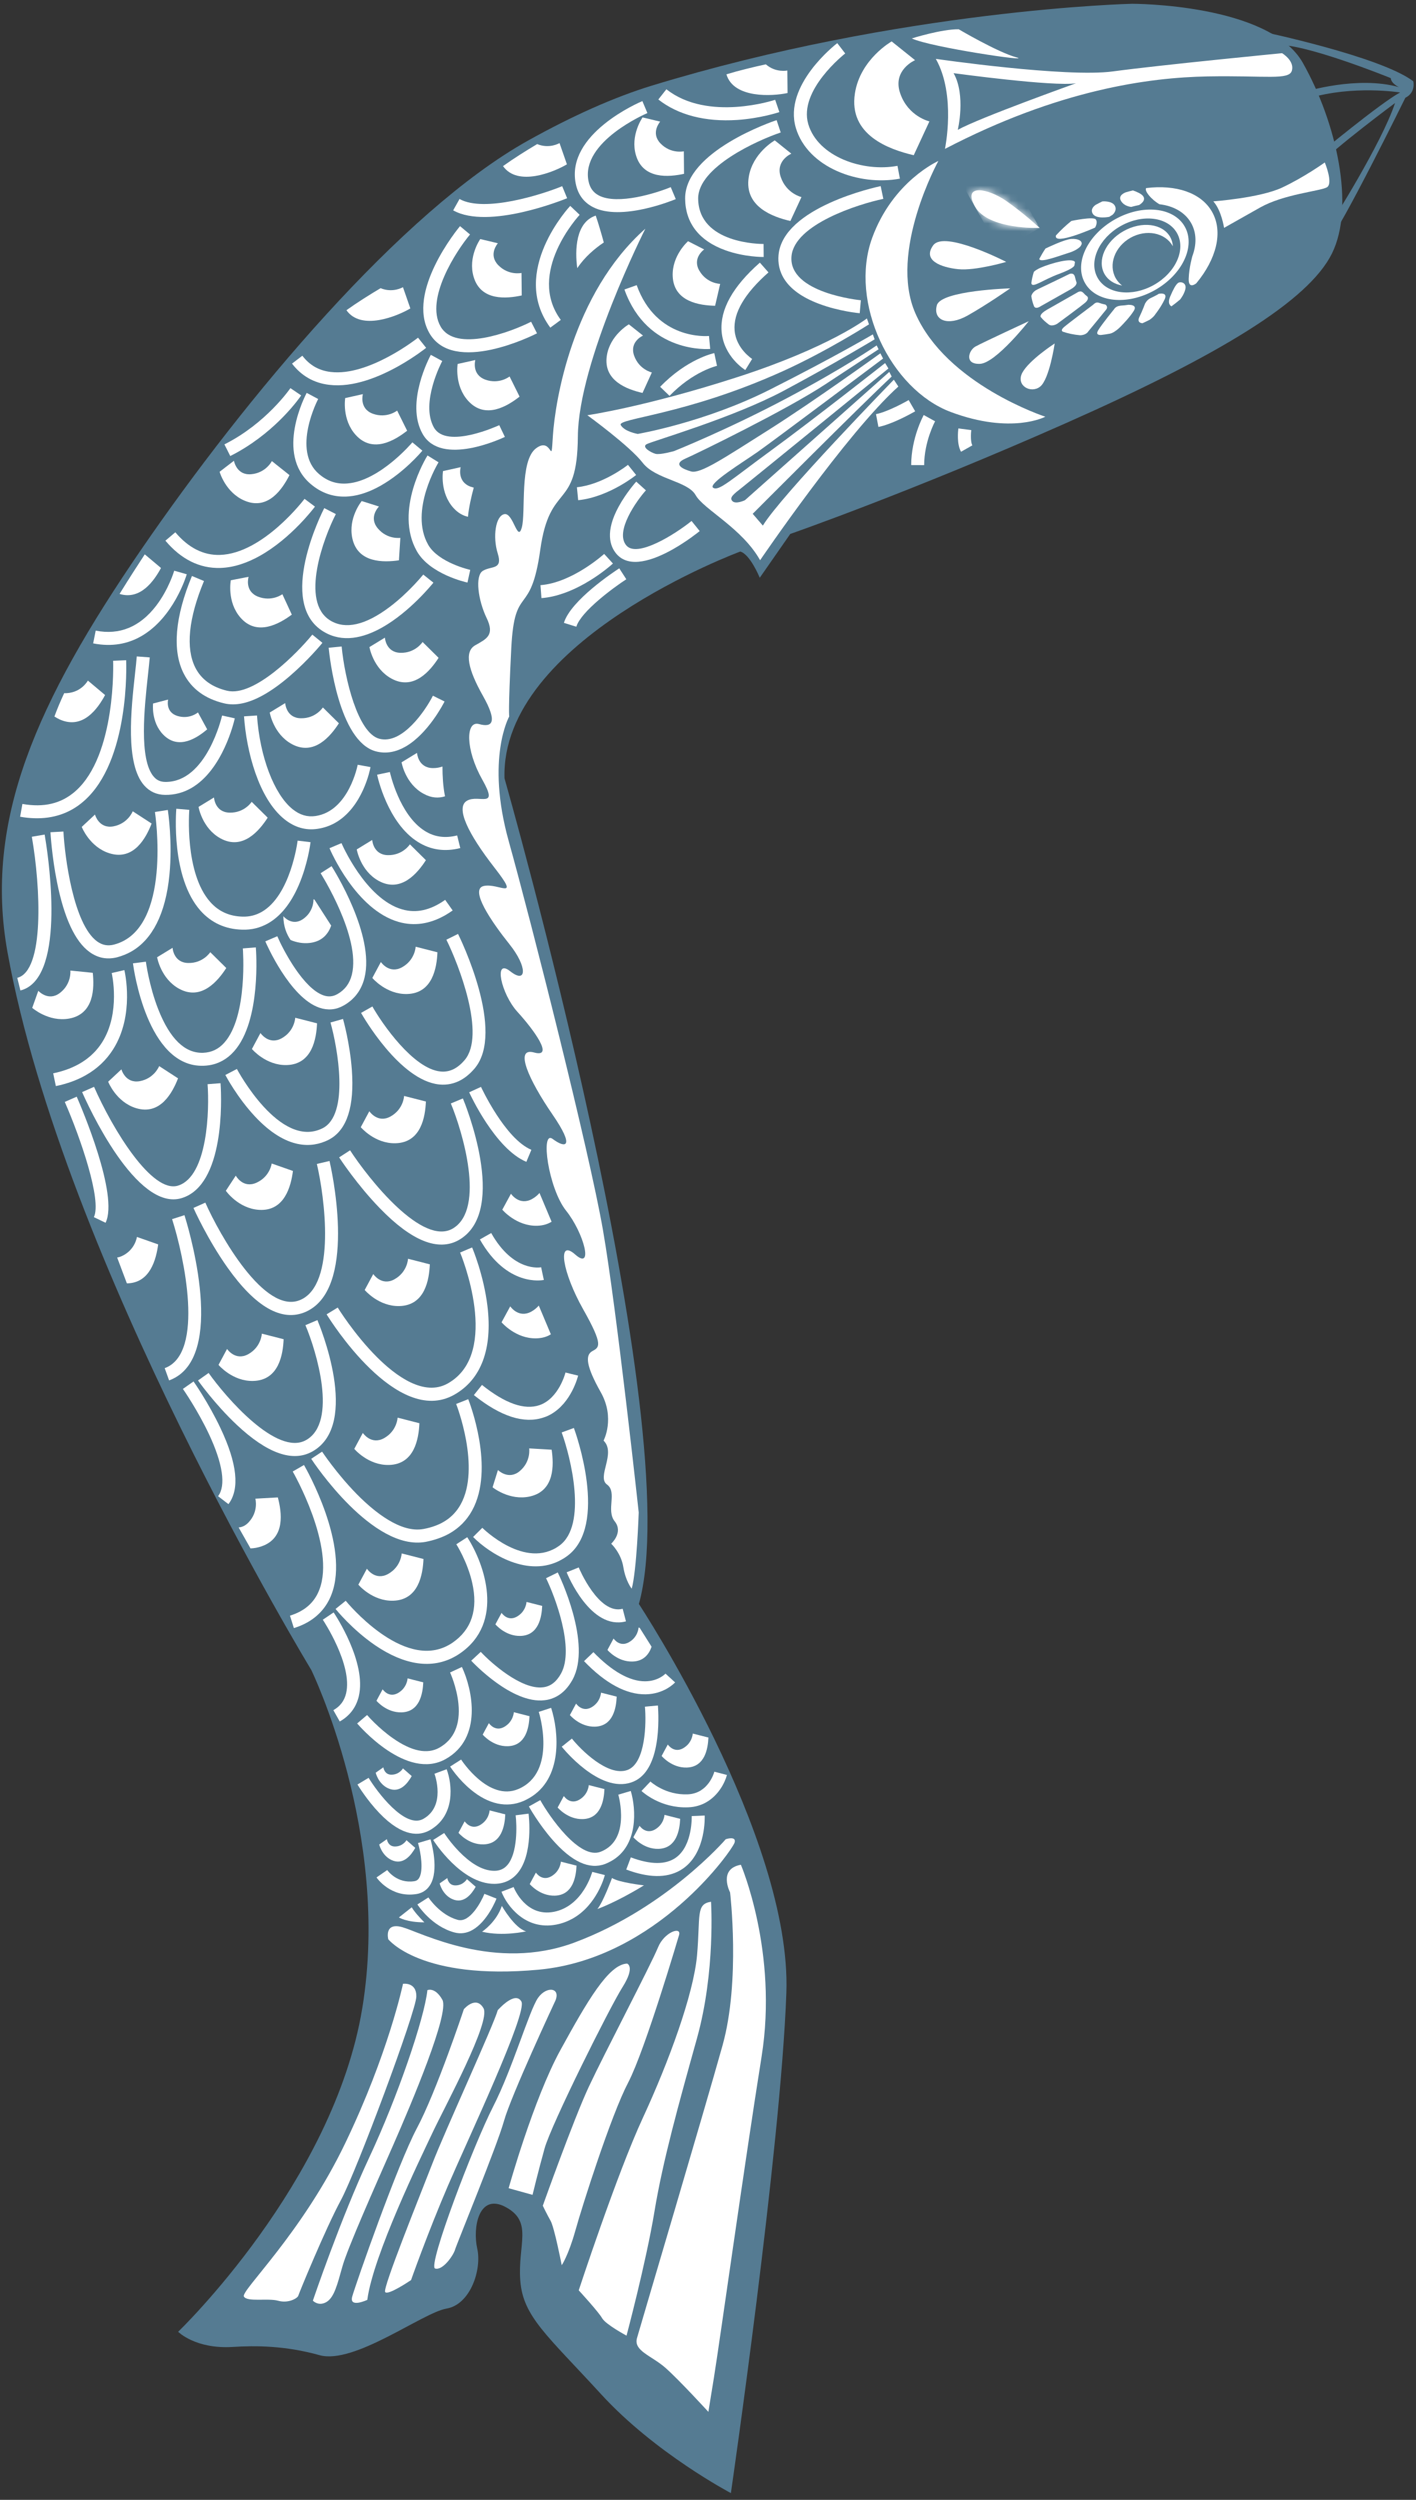<svg width="187" height="330" viewBox="0 0 187 330" fill="none" xmlns="http://www.w3.org/2000/svg">
<rect x="0" y="0" width="187" height="330" fill="#333333" stroke="none"/>
<path d="M166.617 4.163C166.617 4.163 182.31 7.449 186.639 10.728C186.639 10.728 187.018 12.192 185.589 12.913C185.589 12.913 177.135 30.078 175.393 31.943C173.643 33.801 175.815 29.408 175.815 29.408C175.815 29.408 182.448 18.982 184.234 13.598C184.234 13.598 176.224 19.55 174.088 21.875C171.945 24.199 174.139 20.366 174.139 20.366C174.139 20.366 182.259 13.627 184.897 12.207C184.897 12.207 178.694 11.194 172.762 12.993L172.361 12.105C172.361 12.105 179.27 9.955 184.759 11.507C184.759 11.507 183.724 11.048 183.665 10.312C183.665 10.312 171.865 5.511 168.323 5.948C164.781 6.385 166.617 4.163 166.617 4.163Z" fill="#557B92"/>
<path d="M149.489 0.499C149.489 0.499 167.63 0.448 172.062 8.309C176.493 16.17 178.986 27.244 175.895 33.473C172.805 39.71 161.143 46.835 140.662 55.905C120.181 64.976 104.365 70.484 104.365 70.484L100.335 76.269C100.335 76.269 99.074 73.172 97.762 72.808C97.762 72.808 66.085 84.479 66.625 102.744C66.625 102.744 90.99 187.985 84.373 211.736C84.373 211.736 104.584 242.43 103.848 263.07C103.111 283.71 96.523 329.106 96.523 329.106C96.523 329.106 86.544 323.868 79.394 316.065C72.244 308.262 69.059 305.8 68.709 301.042C68.359 296.285 70.415 293.341 66.829 291.374C63.243 289.407 62.397 294.012 63.024 296.824C63.651 299.636 62.106 304.219 58.964 304.751C55.823 305.282 46.778 312.175 42.201 310.9C37.631 309.625 33.717 309.625 30.714 309.814C25.794 310.113 23.527 307.81 23.527 307.81C23.527 307.81 44.066 288.11 47.849 265.066C51.632 242.022 41.107 220.442 41.107 220.442C41.107 220.442 8.411 166.675 0.998 125.737C-2.158 108.303 4.839 92.683 18.622 72.582C32.412 52.481 52.988 27.892 69.744 18.552C75.582 15.296 81.122 12.826 86.034 11.318C119.139 1.198 149.489 0.499 149.489 0.499Z" fill="#557B92"/>
<path d="M95.846 242.787C95.846 242.787 97.274 242.306 97.012 243.231C96.749 244.156 86.757 258.552 71.159 260.01C55.562 261.467 51.276 255.995 51.276 255.995C51.276 255.995 50.678 253.715 53.127 254.4C55.576 255.085 65.394 260.352 75.911 256.411C88.04 251.872 95.846 242.787 95.846 242.787Z" fill="white"/>
<path d="M97.843 246.161C97.843 246.161 102.785 257.68 100.576 271.493C98.368 285.307 95.022 309.291 94.286 313.837C93.55 318.383 93.55 318.383 93.55 318.383C93.55 318.383 89.731 314.208 87.894 312.584C86.057 310.959 83.652 310.347 84.119 308.657C84.592 306.967 93.04 278.538 95.423 270C97.807 261.461 96.415 249.811 96.415 249.811C96.415 249.811 94.789 246.708 97.843 246.161Z" fill="white"/>
<path d="M93.9 251.042C93.9 251.042 94.505 260.236 92.049 269.052C89.592 277.867 87.53 285.262 86.429 291.936C85.329 298.609 82.741 308.321 82.741 308.321C82.741 308.321 79.986 306.849 79.512 306.011C79.038 305.174 76.429 302.34 76.429 302.34C76.429 302.34 81.487 286.923 84.884 279.601C88.273 272.279 91.597 263.296 92.056 258.087C92.508 252.878 91.874 251.355 93.9 251.042Z" fill="white"/>
<path d="M89.679 255.436C89.679 255.436 85.211 270.611 82.959 274.91C80.706 279.208 76.916 291.113 75.991 294.428C75.065 297.743 74.183 299.025 74.183 299.025C74.183 299.025 73.221 294.064 72.711 293.16C72.201 292.257 71.683 291.171 71.683 291.171C71.683 291.171 75.728 279.813 77.769 275.449C79.81 271.085 85.947 259.399 86.909 257.046C87.725 255.057 90.014 254.241 89.679 255.436Z" fill="white"/>
<path d="M82.82 259.209C82.82 259.209 83.928 259.595 82.216 262.306C80.503 265.016 72.791 280.461 71.917 283.616C71.042 286.77 70.328 289.736 70.328 289.736L67.172 288.861C67.172 288.861 70.444 277.11 74.023 270.597C77.594 264.091 80.393 259.297 82.82 259.209Z" fill="white"/>
<path d="M73.237 264.331C73.237 264.331 67.493 276.629 66.56 279.973C65.627 283.325 60.292 296.264 60.095 296.97C59.898 297.677 58.499 299.753 57.464 299.462C56.429 299.171 62.551 283.113 65.124 278.086C67.697 273.059 69.891 265.395 71.057 263.726C72.231 262.065 74.235 262.4 73.237 264.331Z" fill="white"/>
<path d="M65.735 265.358C65.735 265.358 68.017 262.736 68.855 264.215C69.693 265.694 61.829 282.326 59.168 288.505C56.508 294.683 54.285 300.985 54.285 300.985C54.285 300.985 51.173 303.105 50.859 302.551C50.546 301.997 55.371 290.056 57.091 285.627C58.804 281.197 65.174 267.377 65.735 265.358Z" fill="white"/>
<path d="M61.261 265.227C61.261 265.227 62.857 263.347 63.856 265.11C64.847 266.873 58.725 278.122 57.136 281.495C55.547 284.868 49.279 297.705 48.506 303.599C48.506 303.599 46.079 304.736 46.516 303.162C46.954 301.589 52.478 285.772 55.066 280.92C57.653 276.067 61.261 265.227 61.261 265.227Z" fill="white"/>
<path d="M56.443 262.714C56.443 262.714 57.435 262.248 58.419 263.982C59.403 265.716 54.3 277.766 51.888 283.252C49.475 288.738 45.875 296.825 45.212 299.215C44.541 301.612 44.126 303.309 43.083 303.899C42.041 304.49 41.319 303.703 41.319 303.703C41.319 303.703 44.964 292.935 48.747 284.84C52.537 276.754 56.064 266.372 56.443 262.714Z" fill="white"/>
<path d="M53.221 261.876C53.221 261.876 55 261.606 54.985 263.537C54.978 265.467 47.084 286.61 45.022 290.428C42.959 294.253 39.482 302.726 39.395 303.046C39.307 303.374 38.105 304.095 36.742 303.716C35.379 303.338 32.638 303.92 32.208 303.155C31.778 302.39 39.84 294.886 45.576 282.953C51.319 271.019 53.221 261.876 53.221 261.876Z" fill="white"/>
<path d="M126.61 3.865C126.61 3.865 131.698 6.866 134.205 7.566C136.712 8.265 122.886 6.247 120.415 5.074C120.408 5.067 124.387 3.828 126.61 3.865Z" fill="white"/>
<path d="M123.586 7.771C123.586 7.771 140.78 10.27 146.997 9.425C153.214 8.58 169.314 7.021 169.314 7.021C169.314 7.021 170.976 8.011 170.612 9.316C170.247 10.62 167.208 9.949 159.489 10.088C151.771 10.226 139.825 11.822 124.796 19.654C124.788 19.654 126.297 12.572 123.586 7.771ZM125.933 9.658C127.58 12.579 126.487 17.14 126.487 17.14C129.271 15.574 142.099 10.991 142.099 10.991C139.154 11.465 125.933 9.658 125.933 9.658Z" fill="white"/>
<path d="M137.311 30.092C137.311 30.092 130.51 30.355 128.768 27.273C127.026 24.191 130.496 24.854 132.894 26.53C135.284 28.206 137.311 30.092 137.311 30.092Z" fill="white"/>
<mask id="mask0_1522_5736" style="mask-type:luminance" maskUnits="userSpaceOnUse" x="128" y="25" width="10" height="6">
<path d="M137.311 30.092C137.311 30.092 130.51 30.355 128.768 27.273C127.026 24.191 130.496 24.854 132.894 26.53C135.284 28.206 137.311 30.092 137.311 30.092Z" fill="white"/>
</mask>
<g mask="url(#mask0_1522_5736)">
<path d="M132.29 21.231L137.297 30.102L132.021 33.077L127.014 24.206L132.29 21.231Z" fill="white"/>
</g>
<path d="M132.886 34.572C132.886 34.572 124.73 30.369 123.25 32.372C121.771 34.376 124.285 35.301 126.552 35.534C128.819 35.767 132.886 34.572 132.886 34.572Z" fill="white"/>
<path d="M133.411 38.065C133.411 38.065 124.271 38.334 123.725 40.294C123.178 42.254 125.131 43.15 127.792 41.649C130.452 40.149 133.411 38.065 133.411 38.065Z" fill="white"/>
<path d="M135.859 42.399C135.859 42.399 131.494 47.958 129.409 48.03C127.317 48.111 127.922 46.253 128.811 45.75C129.693 45.255 135.859 42.399 135.859 42.399Z" fill="white"/>
<path d="M139.285 45.341C139.285 45.341 138.593 50.062 137.361 51.038C136.122 52.014 134.11 50.878 135.014 49.195C135.925 47.512 139.285 45.341 139.285 45.341Z" fill="white"/>
<path d="M174.955 21.445C174.955 21.445 176.114 24.228 175.225 24.731C174.336 25.233 169.54 25.627 166.406 27.397C163.272 29.16 161.654 30.078 161.654 30.078C161.654 30.078 161.311 27.761 160.232 26.581C160.232 26.581 166.384 26.137 169.321 24.76C172.258 23.383 174.955 21.445 174.955 21.445Z" fill="white"/>
<path d="M147.237 28.964C150.881 26.909 155.014 27.339 156.464 29.918C157.922 32.497 156.151 36.256 152.506 38.304C148.862 40.351 144.73 39.928 143.279 37.349C141.821 34.77 143.593 31.018 147.237 28.964ZM152.39 37.611C155.283 35.98 156.646 32.92 155.437 30.77C154.227 28.621 150.896 28.206 148.002 29.838C145.109 31.47 143.746 34.53 144.955 36.679C146.165 38.828 149.496 39.243 152.39 37.611Z" fill="white"/>
<path d="M148.382 30.509C150.773 29.161 153.528 29.504 154.533 31.281C154.752 31.66 154.861 32.083 154.891 32.513C154.883 32.505 154.883 32.491 154.876 32.483C153.87 30.706 151.378 30.218 149.293 31.391C147.216 32.564 146.341 34.953 147.347 36.731C147.566 37.11 147.85 37.43 148.185 37.693C147.179 37.511 146.334 37.001 145.867 36.177C144.854 34.392 145.984 31.857 148.382 30.509Z" fill="white"/>
<path d="M144.708 28.964C145.028 29.387 144.613 30.05 144.613 30.05C144.613 30.05 139.066 32.505 139.452 31.077C140.057 30.414 140.735 29.773 141.486 29.168C141.522 29.161 144.387 28.549 144.708 28.964Z" fill="white"/>
<path d="M147.222 27.149C147.601 27.812 146.902 28.373 146.902 28.373C146.756 28.453 146.61 28.548 146.472 28.636V28.628C146.472 28.628 144.744 28.978 144.3 28.198C143.986 27.637 144.431 27.222 144.708 27.033C144.999 26.88 145.284 26.727 145.575 26.588C145.59 26.574 146.851 26.486 147.222 27.149Z" fill="white"/>
<path d="M149.387 27.316C149.394 27.309 148.461 27.265 148.031 26.5C147.63 25.793 148.534 25.436 148.68 25.385C148.993 25.291 149.307 25.21 149.62 25.138C150.145 25.32 150.721 25.575 150.954 25.881C151.435 26.522 150.436 27.061 150.436 27.061H150.458C150.101 27.134 149.744 27.214 149.387 27.316Z" fill="white"/>
<path d="M138.308 40.861C139.46 40.212 142.375 38.551 142.375 38.551C142.375 38.551 142.74 38.34 143.002 38.602C143.017 38.617 143.031 38.624 143.046 38.638C143.221 38.828 143.403 39.003 143.614 39.163C143.614 39.163 143.848 39.462 143.374 39.899C142.9 40.336 139.628 42.733 139.628 42.733C139.628 42.733 138.957 43.163 138.512 42.842C138.112 42.551 137.747 42.223 137.441 41.851C137.39 41.786 137.288 41.436 138.308 40.861Z" fill="white"/>
<path d="M154.532 39.156C154.977 38.114 155.261 37.618 155.552 37.371C155.844 37.123 156.638 37.276 156.566 38.005C156.493 38.733 155.844 39.542 155.844 39.542C155.48 39.848 155.101 40.146 154.707 40.438C154.692 40.431 154.095 40.176 154.532 39.156Z" fill="white"/>
<path d="M149.073 40.242C149.073 40.242 150.269 40.184 149.729 41.037C149.197 41.889 148.221 42.873 148.221 42.873C148.221 42.873 147.302 43.929 146.537 44.053C146.158 44.126 145.786 44.177 145.414 44.22C145.087 44.235 144.7 44.155 145.014 43.623C145.509 42.792 147.12 40.833 147.12 40.833C147.12 40.833 147.324 40.403 147.98 40.352C147.995 40.352 148.009 40.344 148.024 40.344C148.374 40.33 148.724 40.286 149.081 40.228L149.073 40.242Z" fill="white"/>
<path d="M150.466 41.852C150.867 41.036 151.21 40.096 151.21 40.096C151.21 40.096 151.458 39.586 151.917 39.367C151.931 39.36 151.931 39.353 151.946 39.353C152.245 39.214 152.544 39.069 152.842 38.901C152.908 38.865 152.974 38.821 153.039 38.777L153.046 38.784C153.046 38.784 154.286 38.508 153.797 39.535C153.309 40.562 152.602 41.444 152.602 41.444C152.602 41.444 152.412 41.808 151.822 42.216C151.509 42.376 151.195 42.529 150.882 42.668C150.853 42.668 150.08 42.653 150.466 41.852Z" fill="white"/>
<path d="M140.524 43.17C141.158 42.624 144.365 40.227 144.365 40.227C144.365 40.227 144.701 39.834 145.051 39.95C145.065 39.958 145.08 39.95 145.094 39.958C145.371 40.06 145.663 40.147 145.969 40.205C145.969 40.205 146.406 40.453 146.078 40.876C145.75 41.298 143.724 43.746 143.724 43.746C143.724 43.746 143.454 44.256 142.623 44.256C141.822 44.183 141.064 44.023 140.371 43.79C140.24 43.724 140.072 43.557 140.524 43.17Z" fill="white"/>
<path d="M156.982 36.789C157.033 35.296 157.456 33.853 157.456 33.853L157.449 33.86C158.039 32.316 158.039 30.742 157.303 29.445C156.494 28.017 154.956 27.172 153.112 26.961C153.112 26.961 153.105 26.961 153.105 26.954C152.048 26.349 151.078 25.169 151.37 24.826C155.269 24.346 158.629 25.416 160.072 27.974C161.574 30.626 160.626 34.225 157.981 37.401C157.951 37.423 156.931 38.261 156.982 36.789Z" fill="white"/>
<path d="M137.039 38.187C137.819 37.83 141.23 36.169 141.23 36.169C141.23 36.169 141.784 35.914 141.952 36.526C141.959 36.541 141.959 36.555 141.966 36.57C142.017 36.81 142.083 37.051 142.17 37.284C142.17 37.284 142.287 37.685 141.427 38.173C140.567 38.661 137.447 40.417 137.447 40.417C137.447 40.417 136.74 40.927 136.536 40.38C136.376 39.965 136.259 39.535 136.201 39.084C136.216 39.054 136.281 38.53 137.039 38.187Z" fill="white"/>
<path d="M141.158 33.371C140.043 33.706 137.324 34.77 137.251 34.18C137.492 33.721 137.761 33.262 138.075 32.803C138.126 32.781 140.531 31.608 141.464 31.543C142.404 31.477 142.958 31.819 142.834 32.257C142.783 32.344 142.74 32.431 142.696 32.519V32.497C142.703 32.504 142.273 33.036 141.158 33.371Z" fill="white"/>
<path d="M137.427 35.339C138.79 34.741 141.611 33.976 141.954 34.581C141.954 34.588 141.961 34.588 141.961 34.588C141.932 34.734 141.917 34.88 141.895 35.025L141.888 35.011C141.888 35.011 142.027 35.353 139.847 36.162C137.675 36.963 136.298 38.107 136.203 37.379C136.261 36.891 136.371 36.395 136.531 35.892C136.691 35.732 136.954 35.543 137.427 35.339Z" fill="white"/>
<path d="M123.922 21.248C123.922 21.248 117.325 33.219 120.882 41.349C124.993 50.755 138.047 55.01 138.047 55.01C138.047 55.01 133.608 57.385 125.591 54.398C117.573 51.411 112.085 39.892 115.183 31.397C117.916 23.9 123.922 21.248 123.922 21.248Z" fill="white"/>
<path d="M85.227 30.188C85.227 30.188 76.385 47.68 76.313 57.632C76.24 67.577 72.625 63.446 71.349 72.575C70.073 81.704 67.96 76.888 67.522 85.543C67.085 94.199 67.253 94.57 67.253 94.57C67.253 94.57 64.133 100.093 67.18 111.028C70.227 121.964 77.821 151.988 79.622 162.34C81.429 172.693 84.352 199.657 84.352 199.657C84.352 199.657 84.09 207.321 83.426 209.718C83.426 209.718 82.624 208.749 82.318 206.862C82.012 204.975 80.715 203.78 80.715 203.78C80.715 203.78 82.362 202.302 81.181 200.83C80.008 199.358 81.553 196.976 80.161 195.97C78.769 194.965 81.4 191.832 79.709 190.171C79.709 190.171 81.276 187.22 79.337 183.782C77.399 180.343 77.267 178.893 78.208 178.369C79.148 177.844 79.731 177.647 77.02 172.846C74.308 168.045 73.492 163.419 75.963 165.604C78.434 167.79 77.107 162.756 74.76 159.82C72.413 156.876 71.327 149.102 72.996 150.356C74.665 151.609 76.014 151.55 72.938 147.084C69.87 142.618 67.85 138.189 70.54 138.939C73.23 139.69 70.496 135.937 68.339 133.577C66.181 131.216 65.139 126.437 67.37 128.207C69.607 129.971 69.651 127.61 67.297 124.667C64.942 121.723 61.94 117.367 63.907 116.951C65.875 116.536 68.791 119.013 65.292 114.525C61.794 110.03 60.117 106.577 61.684 105.695C63.251 104.814 65.934 106.875 63.689 102.912C61.451 98.949 61.473 95.08 63.266 95.583C65.059 96.085 65.722 95.299 63.776 91.853C61.83 88.407 61.269 86.024 62.763 85.179C64.257 84.334 65.365 83.853 64.264 81.58C63.164 79.307 62.661 75.97 63.805 75.329C64.957 74.681 66.415 75.234 65.73 73.049C65.044 70.863 65.445 68.073 66.619 67.869C67.792 67.665 68.346 71.664 68.907 69.646C69.469 67.635 68.572 60.845 70.795 59.177C73.018 57.508 72.741 61.975 73.018 57.509C73.31 53.042 75.533 38.785 85.227 30.188Z" fill="white"/>
<path d="M114.484 42.035C114.484 42.035 109.572 45.845 97.392 49.779C85.213 53.713 77.567 54.813 77.567 54.813C77.567 54.813 83.165 58.872 84.871 61.086C86.576 63.301 90.811 63.483 91.868 65.363C92.924 67.243 97.99 69.705 100.381 73.953C100.381 73.953 111.766 57.218 118.639 51.025L118.041 50.122C118.041 50.122 103.078 65.487 100.745 69.385L99.404 67.826C99.404 67.826 113.653 53.531 117.757 49.706L117.443 49.094L98.376 66.033C98.376 66.033 97.159 66.616 96.715 66.142C96.277 65.669 96.911 65.21 97.983 64.365C99.054 63.52 117.327 48.643 117.327 48.643L116.889 47.929C116.889 47.929 107.334 55.447 101.926 59.396C96.518 63.345 94.914 64.897 94.178 64.387C93.442 63.877 98.026 61.079 100.045 59.666C102.064 58.252 116.62 47.331 116.62 47.331L116.263 46.639C116.263 46.639 107.611 52.89 101.576 56.708C95.541 60.525 92.487 62.573 91.277 62.237C90.067 61.902 88.865 61.261 90.497 60.547C92.123 59.833 103.865 54.114 109.003 50.726C114.149 47.346 116.029 46.107 116.029 46.107L115.774 45.597C115.774 45.597 111.598 48.504 103.755 52.65C95.913 56.795 89.032 59.542 89.032 59.542C89.032 59.542 87.166 60.081 86.554 59.906C85.942 59.731 84.71 59.017 85.388 58.638C86.066 58.252 96.758 55.185 103.522 51.571C110.286 47.958 115.505 44.796 115.505 44.796L115.271 44.14C115.271 44.14 110.293 47.084 101.671 51.433C93.048 55.782 84.222 57.283 84.222 57.283C84.222 57.283 82.48 56.992 81.977 56.11C81.474 55.221 90.475 54.821 103.303 49.036C109.178 46.384 114.761 42.814 114.761 42.814L114.484 42.035Z" fill="white"/>
<path d="M89.781 246.926C89.956 246.824 90.131 246.715 90.291 246.598C93.251 244.449 93.068 239.859 93.061 239.662L91.348 239.743L92.208 239.699L91.348 239.735C91.348 239.772 91.487 243.604 89.278 245.207C87.937 246.176 85.925 246.168 83.309 245.185L82.704 246.795C85.619 247.888 87.995 247.932 89.781 246.926Z" fill="white"/>
<path d="M75.643 253.258C78.836 251.458 79.827 247.714 79.878 247.524L78.216 247.102C78.201 247.145 76.999 251.626 73.136 252.376C69.441 253.09 67.888 249.273 67.83 249.105L66.226 249.724C66.941 251.568 69.375 254.853 73.464 254.059C74.28 253.899 75.009 253.615 75.643 253.258Z" fill="white"/>
<path d="M62.39 254.773C64.365 253.659 65.509 250.795 65.567 250.628L63.971 250.001C63.563 251.036 62.04 253.884 60.436 253.433C58.075 252.777 56.595 250.497 56.573 250.475L55.123 251.4C55.196 251.517 56.967 254.256 59.97 255.087C60.881 255.342 61.69 255.167 62.39 254.773Z" fill="white"/>
<path d="M85.043 248.878C85.043 248.878 81.799 248.528 80.823 247.909C80.823 247.909 79.649 251.114 78.891 252.003C78.891 252.003 81.34 251.151 85.043 248.878Z" fill="white"/>
<path d="M66.276 251.595C66.276 251.595 67.938 254.524 69.476 254.954C69.476 254.954 66.378 255.661 63.659 254.998C63.659 255.005 65.532 253.781 66.276 251.595Z" fill="white"/>
<path d="M56.043 253.761C56.043 253.761 54.819 252.559 54.374 251.779L52.683 253.112C52.676 253.112 53.703 253.768 56.043 253.761Z" fill="white"/>
<path d="M118.842 23.58L118.522 21.89C113.974 22.749 108.019 20.695 106.743 16.389C105.417 11.908 111.561 7.107 111.619 7.056L110.57 5.694C110.278 5.92 103.441 11.26 105.096 16.87C106.656 22.137 113.463 24.593 118.842 23.58Z" fill="white"/>
<path d="M113.535 41.348L113.688 39.636C113.593 39.628 104.103 38.703 104.526 33.836C104.89 29.611 113.404 26.93 116.654 26.252L116.304 24.569C115.78 24.678 103.36 27.345 102.813 33.691C102.646 35.636 103.433 38.324 108.148 40.102C110.78 41.093 113.425 41.34 113.535 41.348Z" fill="white"/>
<path d="M98.426 48.847L99.33 47.382C99.308 47.368 97.209 46.027 97.012 43.616C96.823 41.321 98.331 38.742 101.487 35.959L100.35 34.669C96.75 37.838 95.052 40.905 95.299 43.783C95.584 47.069 98.309 48.781 98.426 48.847Z" fill="white"/>
<path d="M100.852 33.925L100.838 32.206C100.473 32.206 92.259 32.198 92.201 26.217C92.164 22.057 100.058 18.509 103.104 17.489L102.558 15.857C102.062 16.024 90.422 19.973 90.481 26.231C90.51 29.459 92.361 31.819 95.831 33.051C98.309 33.939 100.75 33.925 100.852 33.925Z" fill="white"/>
<path d="M102.924 14.8L102.37 13.175C102.282 13.205 93.5 16.112 88.004 11.784L86.94 13.132C89.542 15.179 93.135 16.111 97.348 15.835C100.468 15.623 102.822 14.829 102.924 14.8Z" fill="white"/>
<path d="M89.243 26.284L88.58 24.703C86.78 25.453 81.568 27.122 79.068 25.796C78.339 25.41 77.895 24.79 77.72 23.909C76.663 18.692 85.409 14.962 85.497 14.926L84.834 13.345C84.418 13.52 74.702 17.672 76.036 24.251C76.32 25.657 77.071 26.685 78.266 27.318C81.991 29.285 88.944 26.408 89.243 26.284Z" fill="white"/>
<path d="M74.898 26.167L74.243 24.578C71.582 25.671 63.965 28.105 60.686 26.269L59.847 27.769C64.519 30.385 74.476 26.334 74.898 26.167Z" fill="white"/>
<path d="M70.919 44.001L70.139 42.471C67.479 43.826 60.146 46.58 58.178 43.09C56.116 39.433 60.285 33.087 62.071 30.953L60.751 29.852C60.46 30.202 53.623 38.508 56.684 43.935C59.855 49.567 70.467 44.234 70.919 44.001Z" fill="white"/>
<path d="M72.674 43.251L74.059 42.231C69.467 35.995 76.479 28.432 76.552 28.359L75.305 27.179C75.218 27.266 67.222 35.856 72.674 43.251Z" fill="white"/>
<path d="M52.705 48.285C54.739 47.133 56.153 46.019 56.276 45.917L55.205 44.576C55.139 44.627 48.696 49.72 43.66 49.1C42.107 48.911 40.89 48.212 39.928 46.959L38.565 48C39.804 49.618 41.451 50.558 43.456 50.798C46.655 51.199 50.161 49.72 52.705 48.285Z" fill="white"/>
<path d="M66.676 57.677L65.932 56.125C65.859 56.161 58.957 59.36 57.303 56.431C55.466 53.167 58.374 47.71 58.403 47.659L56.895 46.843C56.756 47.098 53.498 53.189 55.809 57.276C58.272 61.647 66.333 57.837 66.676 57.677Z" fill="white"/>
<path d="M61.735 76.903L62.1 75.228C62.056 75.22 57.88 74.273 56.538 71.898C54.009 67.418 57.88 61.086 57.916 61.028L56.458 60.125C56.276 60.416 52.02 67.388 55.044 72.751C56.764 75.796 61.531 76.859 61.735 76.903Z" fill="white"/>
<path d="M50.262 64.118C53.352 62.376 55.641 59.659 55.779 59.491L54.46 58.391C54.416 58.442 50.182 63.455 45.91 63.819C44.489 63.943 43.25 63.535 42.135 62.58C38.469 59.462 41.982 52.737 42.018 52.672L40.502 51.863C40.328 52.191 36.304 59.87 41.02 63.884C42.485 65.138 44.183 65.691 46.064 65.531C47.536 65.407 48.972 64.846 50.262 64.118Z" fill="white"/>
<path d="M34.364 73.348C38.439 71.053 41.42 67.104 41.595 66.879L40.217 65.851C40.166 65.924 34.736 73.086 29.044 73.253C26.864 73.319 24.882 72.314 23.155 70.266L21.843 71.374C23.927 73.844 26.369 75.053 29.102 74.973C30.961 74.915 32.746 74.259 34.364 73.348Z" fill="white"/>
<path d="M31.436 59.652C36.721 56.672 39.651 52.388 39.774 52.199L38.353 51.237C38.324 51.281 35.153 55.9 29.636 58.661L30.409 60.198C30.766 60.023 31.108 59.841 31.436 59.652Z" fill="white"/>
<path d="M50.467 82.833C54.111 80.779 57.034 77.165 57.238 76.917L55.897 75.846C55.875 75.868 53.98 78.229 51.451 80.13C48.266 82.527 45.627 83.132 43.623 81.915C39.563 79.453 42.77 70.936 44.352 67.861L42.821 67.075C42.559 67.585 36.473 79.591 42.727 83.379C45.234 84.895 48.011 84.217 50.467 82.833Z" fill="white"/>
<path d="M34.84 91.715C35.911 91.11 37.048 90.294 38.251 89.26C40.7 87.161 42.507 84.954 42.58 84.859L41.246 83.774C39.329 86.127 33.571 92.043 29.993 91.183C27.996 90.71 26.582 89.682 25.802 88.145C24.497 85.58 24.891 81.624 26.939 76.699L25.35 76.036C23.098 81.442 22.726 85.894 24.264 88.917C25.284 90.921 27.077 92.247 29.592 92.844C31.101 93.216 32.857 92.837 34.84 91.715Z" fill="white"/>
<path d="M53.505 98.584C56.537 96.872 58.592 92.836 58.709 92.603L57.171 91.838C56.231 93.71 53.126 98.365 50.065 97.513C47.251 96.726 45.538 89.63 45.116 85.339L43.403 85.507C43.527 86.76 44.744 97.819 49.598 99.174C51.005 99.56 52.331 99.247 53.505 98.584Z" fill="white"/>
<path d="M44.258 108.624C47.932 106.548 48.886 101.514 48.93 101.259L47.239 100.953C47.225 101.011 46.073 107.058 41.678 107.721C40.592 107.881 39.601 107.59 38.639 106.817C36.204 104.865 34.309 99.889 33.938 94.447L32.225 94.563C32.538 99.109 34.127 105.389 37.567 108.151C38.908 109.222 40.373 109.651 41.94 109.411C42.808 109.287 43.58 109.003 44.258 108.624Z" fill="white"/>
<path d="M25.205 104.064C29.447 101.674 30.934 95.161 31.007 94.826L29.331 94.454C29.309 94.542 27.304 103.306 21.809 103.219C21.189 103.212 20.715 102.993 20.322 102.549C18.31 100.268 19.083 93.274 19.542 89.085C19.637 88.189 19.724 87.417 19.775 86.783L18.062 86.652C18.018 87.256 17.931 88.021 17.836 88.896C17.311 93.646 16.524 100.829 19.039 103.678C19.761 104.494 20.679 104.916 21.787 104.931C23.077 104.953 24.214 104.618 25.205 104.064Z" fill="white"/>
<path d="M18.6 84.013C22.966 81.55 24.642 75.89 24.664 75.809L23.009 75.336C23.002 75.358 22.288 77.791 20.612 79.977C18.462 82.767 15.779 83.867 12.638 83.248L12.303 84.931C14.846 85.434 16.924 84.96 18.6 84.013Z" fill="white"/>
<path d="M35.384 121.899C37.024 120.974 38.394 119.291 39.436 116.887C40.654 114.082 40.996 111.299 41.011 111.175L39.305 110.971C39.298 111.058 38.387 118.213 34.538 120.391C33.81 120.799 32.979 121.032 32.031 121.003C30.282 120.952 28.89 120.326 27.775 119.08C24.334 115.226 24.99 106.986 24.998 106.906L23.285 106.76C23.256 107.124 22.556 115.816 26.485 120.224C27.913 121.819 29.757 122.664 31.98 122.723C33.212 122.766 34.349 122.482 35.384 121.899Z" fill="white"/>
<path d="M60.787 111.952L60.372 110.284C58.783 110.685 57.383 110.495 56.108 109.694C52.719 107.581 51.501 101.971 51.487 101.913L49.803 102.263C49.854 102.525 51.181 108.637 55.19 111.144C56.866 112.2 58.746 112.47 60.787 111.952Z" fill="white"/>
<path d="M58.754 120.842C59.096 120.646 59.439 120.427 59.781 120.187L58.79 118.788C56.844 120.165 54.985 120.58 53.12 120.048C48.258 118.664 45.131 111.371 45.095 111.298L43.513 111.968C43.652 112.296 47.004 120.099 52.646 121.702C54.672 122.278 56.727 121.986 58.754 120.842Z" fill="white"/>
<path d="M29.424 139.996C29.971 139.69 30.467 139.282 30.919 138.772C34.526 134.714 33.819 125.447 33.783 125.061L32.07 125.199C32.077 125.286 32.755 134.131 29.628 137.635C28.863 138.495 27.945 138.932 26.83 138.976C24.424 139.063 22.435 137.133 20.904 133.249C19.687 130.16 19.271 126.984 19.264 126.948L17.558 127.166C17.631 127.727 19.41 140.95 26.888 140.688C27.821 140.659 28.666 140.426 29.424 139.996Z" fill="white"/>
<path d="M17.305 125.629C20.126 124.04 21.868 120.594 22.371 115.531C22.808 111.138 22.188 107.094 22.159 106.919L20.461 107.189C20.483 107.342 22.801 122.656 15.068 124.689C14.237 124.907 13.508 124.769 12.823 124.273C9.681 121.986 8.544 113.025 8.377 109.768L6.664 109.863C6.671 109.987 6.839 112.995 7.524 116.427C8.471 121.17 9.914 124.281 11.817 125.665C12.925 126.474 14.164 126.707 15.505 126.357C16.146 126.182 16.744 125.942 17.305 125.629Z" fill="white"/>
<path d="M9.525 106.853C10.072 106.547 10.582 106.183 11.07 105.753C17.142 100.449 16.683 87.7 16.661 87.153L14.941 87.226C14.948 87.35 15.385 99.699 9.934 104.464C8.075 106.088 5.794 106.627 2.958 106.125L2.659 107.815C5.276 108.274 7.572 107.953 9.525 106.853Z" fill="white"/>
<path d="M11.305 141.948C12.821 141.096 14.038 139.945 14.942 138.517C17.806 133.993 16.48 128.295 16.421 128.055L14.752 128.456L15.59 128.252L14.752 128.448C14.767 128.499 15.962 133.694 13.484 137.599C12.15 139.697 9.978 141.074 7.026 141.686L7.376 143.369C8.856 143.07 10.168 142.59 11.305 141.948Z" fill="white"/>
<path d="M3.578 130.399C8.738 127.493 6.216 112.011 5.896 110.167L4.205 110.459C5.371 117.176 5.888 128.177 2.281 129.081L2.696 130.749C3.009 130.669 3.308 130.552 3.578 130.399Z" fill="white"/>
<path d="M93.79 46.063L93.63 44.351C93.345 44.38 86.684 44.898 84.082 37.641L82.463 38.217C85.517 46.77 93.703 46.071 93.79 46.063Z" fill="white"/>
<path d="M88.419 52.257C91.546 49.015 94.658 48.301 94.688 48.294L94.33 46.611C94.185 46.64 90.693 47.412 87.18 51.062L88.419 52.257Z" fill="white"/>
<path d="M81.815 64.152C83.105 63.423 83.943 62.76 84.009 62.702L82.93 61.361C82.901 61.391 79.636 63.97 76.188 64.319L76.356 66.031C78.44 65.82 80.401 64.946 81.815 64.152Z" fill="white"/>
<path d="M88.848 72.517C90.627 71.512 92.07 70.375 92.405 70.106L91.327 68.772C89.133 70.543 84.14 73.668 82.719 72.007C81.144 70.164 84.125 66.033 85.299 64.729L84.023 63.578C83.972 63.636 82.69 65.064 81.698 66.885C79.891 70.2 80.547 72.109 81.414 73.122C83.112 75.096 86.319 73.938 88.848 72.517Z" fill="white"/>
<path d="M77.2 77.048C79.35 75.839 80.837 74.484 80.946 74.389L79.787 73.121C79.744 73.158 75.589 76.924 71.376 77.245L71.507 78.957C73.578 78.797 75.575 77.959 77.2 77.048Z" fill="white"/>
<path d="M76.108 82.732C76.743 80.684 81.094 77.515 82.712 76.466L81.779 75.023C81.13 75.446 75.401 79.213 74.469 82.222L76.108 82.732Z" fill="white"/>
<path d="M122.047 61.4C122.054 58.26 123.476 55.645 123.49 55.615L121.989 54.785C121.923 54.909 120.342 57.816 120.334 61.393L122.047 61.4Z" fill="white"/>
<path d="M120.722 54.376C120.802 54.333 120.853 54.303 120.86 54.296L120 52.81C119.971 52.832 117.325 54.354 115.685 54.668L116.006 56.358C117.712 56.03 120.11 54.719 120.722 54.376Z" fill="white"/>
<path d="M126.916 59.636L128.41 58.791C128.184 58.397 128.191 57.355 128.272 56.78L126.566 56.554C126.522 56.889 126.333 58.601 126.916 59.636Z" fill="white"/>
<path d="M45.387 132.732C46.809 131.931 47.734 130.7 48.135 129.082C49.542 123.436 44.024 114.715 43.791 114.344L42.341 115.269C42.392 115.356 47.698 123.735 46.466 128.667C46.174 129.833 45.548 130.67 44.542 131.239C43.966 131.559 43.376 131.618 42.734 131.399C40.081 130.503 37.421 125.461 36.619 123.589L35.037 124.266C35.169 124.572 38.266 131.698 42.18 133.024C43.303 133.403 44.381 133.308 45.387 132.732Z" fill="white"/>
<path d="M24.949 157.75C29.978 154.916 29.162 143.499 29.125 142.99L27.412 143.121C27.667 146.428 27.456 155.28 23.513 156.511C20.065 157.59 14.883 149.08 12.42 143.47L10.845 144.162C11.56 145.794 17.995 160.038 24.023 158.151C24.358 158.041 24.665 157.91 24.949 157.75Z" fill="white"/>
<path d="M43.565 150.371C45.839 149.089 46.816 146.021 46.466 141.235C46.211 137.752 45.336 134.641 45.3 134.51L43.645 134.976C44.571 138.262 46.203 147.172 42.574 148.95C36.94 151.726 31.335 141.213 31.284 141.111L29.76 141.905C29.826 142.029 31.335 144.885 33.689 147.398C37.851 151.835 41.233 151.529 43.332 150.495C43.412 150.451 43.492 150.414 43.565 150.371Z" fill="white"/>
<path d="M60.905 142.553C61.524 142.203 62.107 141.708 62.654 141.074C66.83 136.215 60.752 123.807 60.489 123.283L58.951 124.048C60.584 127.348 64.206 136.637 61.349 139.952C60.387 141.074 59.345 141.562 58.179 141.446C54.578 141.096 50.46 135.129 49.177 132.863L47.683 133.708C47.887 134.073 52.778 142.64 58.011 143.158C59.039 143.26 60.008 143.056 60.905 142.553Z" fill="white"/>
<path d="M13.942 161.415C15.72 157.758 10.706 146.087 10.13 144.768L8.555 145.46C10.611 150.159 13.475 158.45 12.396 160.672L13.942 161.415Z" fill="white"/>
<path d="M40.855 172.927C47.217 169.335 43.675 153.926 43.515 153.256L41.846 153.649C42.859 157.955 44.441 169.583 39.645 171.608C34.943 173.597 29.003 163.004 27.116 158.756L25.548 159.456C25.621 159.623 27.4 163.587 30.016 167.288C33.726 172.533 37.196 174.522 40.322 173.196C40.497 173.116 40.68 173.029 40.855 172.927Z" fill="white"/>
<path d="M60.59 163.696C60.655 163.66 60.728 163.616 60.794 163.572C67.12 159.601 61.377 145.591 61.129 145.001L59.54 145.664C61.071 149.343 64.11 159.463 59.883 162.122C55.837 164.679 48.651 155.573 46.231 151.85L44.788 152.782C44.883 152.928 47.157 156.41 50.181 159.514C54.365 163.827 57.871 165.226 60.59 163.696Z" fill="white"/>
<path d="M23.142 181.852C29.913 178.034 24.593 161.154 24.36 160.411L22.727 160.935C24.272 165.751 27.107 178.661 21.75 180.606L22.333 182.223C22.617 182.121 22.887 181.998 23.142 181.852Z" fill="white"/>
<path d="M71.823 168.963L71.458 167.287L71.641 168.125L71.466 167.287C71.32 167.316 67.785 167.943 64.869 162.77L63.375 163.615C66.947 169.932 71.626 168.999 71.823 168.963Z" fill="white"/>
<path d="M59.985 184.117C63.542 182.113 65.058 178.063 64.373 172.416C63.877 168.307 62.412 164.817 62.346 164.672L60.765 165.342C60.823 165.473 66.275 178.602 59.139 182.623C56.013 184.386 52.288 181.669 49.715 179.083C46.763 176.117 44.62 172.642 44.599 172.606L43.134 173.502C43.505 174.114 52.39 188.401 59.985 184.117Z" fill="white"/>
<path d="M41.267 191.6C47.674 187.987 42.149 174.822 41.916 174.261L40.334 174.931C41.785 178.348 44.635 187.724 40.422 190.1C36.559 192.278 29.817 184.439 27.55 181.24L26.151 182.231C26.238 182.355 28.381 185.371 31.238 188.06C35.291 191.877 38.665 193.065 41.267 191.6Z" fill="white"/>
<path d="M72.734 186.704C75.459 185.167 76.305 181.75 76.349 181.589L74.68 181.189L75.518 181.385L74.68 181.181C74.672 181.218 73.812 184.613 71.232 185.494C69.257 186.165 66.706 185.269 63.652 182.821L62.581 184.161C66.13 187.003 69.235 187.993 71.801 187.112C72.129 187.01 72.442 186.871 72.734 186.704Z" fill="white"/>
<path d="M59.35 202.432C60.626 201.71 61.624 200.705 62.338 199.416C65.414 193.864 61.981 185.07 61.835 184.699L60.239 185.333C60.276 185.413 63.526 193.747 60.837 198.592C59.86 200.348 58.249 201.412 55.903 201.842C52.929 202.381 49.496 199.641 47.134 197.252C44.474 194.549 42.557 191.656 42.535 191.627L41.099 192.574C41.427 193.077 49.241 204.807 56.209 203.539C57.389 203.306 58.439 202.942 59.35 202.432Z" fill="white"/>
<path d="M40.583 214.169C42.077 213.324 43.148 212.1 43.768 210.504C46.268 204.064 40.393 193.828 40.145 193.39L38.658 194.25C38.717 194.352 44.373 204.209 42.164 209.878C41.515 211.553 40.247 212.668 38.294 213.28L38.811 214.919C39.46 214.722 40.05 214.467 40.583 214.169Z" fill="white"/>
<path d="M30.168 198.557C31.683 196.575 31.334 193.209 29.125 188.539C27.565 185.232 25.641 182.478 25.561 182.361L24.154 183.345C24.176 183.374 26.079 186.106 27.58 189.283C29.424 193.202 29.861 196.124 28.797 197.508L30.168 198.557Z" fill="white"/>
<path d="M74.17 205.879C74.41 205.748 74.644 205.595 74.877 205.427C80.438 201.398 75.985 189.027 75.788 188.503L74.177 189.093C75.358 192.328 77.61 201.325 73.871 204.035C69.374 207.299 63.754 201.741 63.696 201.682L62.479 202.892C64.658 205.092 69.775 208.363 74.17 205.879Z" fill="white"/>
<path d="M60.109 218.658C60.313 218.542 60.517 218.418 60.721 218.279C66.713 214.185 63.987 206.44 61.705 202.921L60.262 203.854C60.277 203.876 61.734 206.163 62.361 208.939C63.156 212.465 62.274 215.132 59.745 216.859C59.592 216.968 59.431 217.063 59.271 217.15C53.199 220.574 45.736 211.409 45.656 211.314L44.315 212.392C44.402 212.502 46.516 215.117 49.541 217.186C53.455 219.853 57.092 220.356 60.109 218.658Z" fill="white"/>
<path d="M44.869 227.248C46.188 226.505 47.033 225.383 47.383 223.926C48.447 219.423 44.242 213.121 44.06 212.852L42.631 213.814C42.668 213.872 46.596 219.766 45.707 223.532C45.474 224.523 44.92 225.252 44.023 225.755L44.869 227.248Z" fill="white"/>
<path d="M73.571 223.91C74.373 223.458 75.051 222.737 75.597 221.753C78.229 217.003 73.848 207.954 73.659 207.575L72.114 208.333C73.28 210.715 75.918 217.63 74.089 220.923C73.477 222.023 72.704 222.62 71.713 222.737C68.848 223.086 64.81 219.48 63.491 218.059L62.23 219.225C62.449 219.458 67.609 224.959 71.917 224.442C72.522 224.376 73.068 224.194 73.571 223.91Z" fill="white"/>
<path d="M58.864 232.202C63.762 229.441 62.399 223.044 61 220.05L59.44 220.778C59.447 220.8 60.322 222.695 60.541 224.902C60.81 227.656 59.965 229.609 58.019 230.709C56.423 231.605 54.367 231.19 51.904 229.47C49.936 228.1 48.493 226.41 48.478 226.396L47.166 227.51C47.436 227.816 53.711 235.109 58.864 232.202Z" fill="white"/>
<path d="M69.853 237.381C74.38 234.831 73.789 228.551 72.783 225.447L71.151 225.979C71.18 226.059 73.644 233.95 68.454 236.164C64.511 237.847 60.932 232.332 60.896 232.274L59.445 233.199C59.489 233.265 60.524 234.882 62.186 236.252C64.504 238.175 66.909 238.693 69.132 237.745C69.38 237.629 69.627 237.512 69.853 237.381Z" fill="white"/>
<path d="M56.749 241.606C60.182 239.676 59.715 235.494 58.986 233.549L57.376 234.146C57.441 234.321 58.906 238.415 55.903 240.106C53.483 241.468 49.788 236.521 48.68 234.685L47.208 235.567C47.259 235.647 48.447 237.621 50.131 239.37C53.214 242.568 55.429 242.35 56.749 241.606Z" fill="white"/>
<path d="M67.266 248.185C67.645 247.974 67.98 247.697 68.286 247.348C70.473 244.856 69.832 239.632 69.802 239.414L68.097 239.632C68.257 240.929 68.381 244.637 66.989 246.218C66.552 246.714 65.99 246.962 65.284 246.962C61.872 246.976 58.687 242.022 58.658 241.971L57.208 242.889C57.361 243.129 60.932 248.703 65.291 248.681C66.027 248.674 66.69 248.513 67.266 248.185Z" fill="white"/>
<path d="M55.889 249.723C56.253 249.519 56.559 249.22 56.792 248.849C58.024 246.896 56.974 243.217 56.851 242.802L55.203 243.29C55.582 244.565 55.954 246.954 55.335 247.931C55.189 248.164 54.999 248.288 54.722 248.331C52.448 248.688 51.187 246.932 51.136 246.86L49.722 247.836C49.795 247.945 51.632 250.561 54.992 250.029C55.32 249.978 55.619 249.868 55.889 249.723Z" fill="white"/>
<path d="M80.735 245.665C84.307 243.655 84.015 238.832 83.301 236.42L81.654 236.908C81.661 236.923 82.113 238.504 82.004 240.245C81.872 242.394 80.961 243.808 79.307 244.449C76.508 245.527 72.521 239.742 71.348 237.629L69.846 238.467C69.897 238.562 71.136 240.769 72.915 242.809C75.487 245.767 77.842 246.853 79.926 246.052C80.218 245.935 80.487 245.804 80.735 245.665Z" fill="white"/>
<path d="M88.061 222.919C88.753 222.525 89.125 222.125 89.154 222.088L87.886 220.93C87.85 220.974 86.924 221.935 85.197 221.943C83.17 221.957 80.809 220.624 78.367 218.096L77.128 219.283C79.963 222.227 82.704 223.698 85.262 223.662C86.472 223.64 87.405 223.29 88.061 222.919Z" fill="white"/>
<path d="M84.017 235.007C85.504 234.169 86.437 232.318 86.794 229.484C87.071 227.255 86.889 225.222 86.882 225.135L85.169 225.295C85.358 227.335 85.3 232.821 82.815 233.666C80.256 234.54 76.685 230.963 75.526 229.506L74.185 230.577C74.389 230.832 79.156 236.726 83.369 235.291C83.595 235.218 83.806 235.123 84.017 235.007Z" fill="white"/>
<path d="M93.245 237.928C94.885 237.003 95.738 235.32 96 234.307L94.338 233.877C94.309 233.994 93.551 236.741 90.847 236.864C87.88 237.003 85.913 235.196 85.898 235.174L84.717 236.42C84.819 236.515 87.21 238.751 90.927 238.576C91.824 238.54 92.596 238.292 93.245 237.928Z" fill="white"/>
<path d="M82.667 214.031L82.23 212.37C79.059 213.208 76.45 206.979 76.428 206.913L74.832 207.554C74.956 207.868 78.002 215.27 82.667 214.031Z" fill="white"/>
<path d="M69.512 153.371L70.175 151.783C66.698 150.333 63.557 143.543 63.52 143.477L61.961 144.191C62.099 144.497 65.415 151.666 69.512 153.371Z" fill="white"/>
<path d="M120.845 7.944L117.755 5.467C117.755 5.467 113.6 7.806 112.901 12.33C112.048 17.831 117.42 19.732 120.67 20.49L122.74 16.024C122.74 16.024 119.927 15.39 118.877 12.308C117.828 9.226 120.845 7.944 120.845 7.944Z" fill="white"/>
<path d="M104.504 20.287L102.317 18.531C102.317 18.531 99.372 20.192 98.877 23.398C98.272 27.296 102.077 28.644 104.38 29.175L105.845 26.014C105.845 26.014 103.855 25.562 103.112 23.383C102.368 21.198 104.504 20.287 104.504 20.287Z" fill="white"/>
<path d="M92.995 32.928L90.866 31.842C90.866 31.842 88.702 33.736 88.84 36.498C89.008 39.856 92.419 40.315 94.438 40.366L95.108 37.474C95.108 37.474 93.366 37.445 92.368 35.754C91.362 34.057 92.995 32.928 92.995 32.928Z" fill="white"/>
<path d="M87.186 16.054L84.861 15.5C84.861 15.5 83.199 17.846 83.987 20.498C84.941 23.718 88.367 23.369 90.335 22.946L90.306 19.974C90.306 19.974 88.608 20.352 87.237 18.946C85.867 17.54 87.186 16.054 87.186 16.054Z" fill="white"/>
<path d="M84.92 44.3L83.047 42.814C83.047 42.814 80.547 44.242 80.138 46.974C79.643 50.296 82.894 51.425 84.854 51.87L86.086 49.167C86.086 49.167 84.388 48.795 83.739 46.937C83.098 45.087 84.92 44.3 84.92 44.3Z" fill="white"/>
<path d="M65.751 32.111L63.426 31.557C63.426 31.557 61.764 33.903 62.551 36.555C63.506 39.776 66.932 39.426 68.9 39.003L68.871 36.031C68.871 36.031 67.172 36.41 65.802 35.003C64.432 33.597 65.751 32.111 65.751 32.111Z" fill="white"/>
<path d="M62.77 47.527L60.438 48.045C60.438 48.045 59.971 50.886 61.837 52.926C64.104 55.41 67.034 53.596 68.616 52.358L67.296 49.698C67.296 49.698 65.933 50.784 64.09 50.114C62.238 49.436 62.77 47.527 62.77 47.527Z" fill="white"/>
<path d="M47.921 52.029L45.589 52.547C45.589 52.547 45.122 55.388 46.988 57.428C49.255 59.913 52.185 58.098 53.767 56.86L52.447 54.201C52.447 54.201 51.084 55.286 49.24 54.616C47.396 53.946 47.921 52.029 47.921 52.029Z" fill="white"/>
<path d="M50.051 66.863L47.77 66.142C47.77 66.142 45.941 68.364 46.531 71.067C47.245 74.353 50.685 74.251 52.683 73.967L52.872 71.001C52.872 71.001 51.152 71.256 49.891 69.748C48.63 68.248 50.051 66.863 50.051 66.863Z" fill="white"/>
<path d="M50.83 84.173L48.789 85.419C48.789 85.419 49.27 88.253 51.697 89.579C54.649 91.189 56.829 88.53 57.922 86.84L55.808 84.749C55.808 84.749 54.868 86.213 52.907 86.177C50.947 86.148 50.83 84.173 50.83 84.173Z" fill="white"/>
<path d="M37.662 92.814L35.621 94.059C35.621 94.059 36.102 96.894 38.529 98.22C41.481 99.83 43.661 97.171 44.754 95.48L42.64 93.389C42.64 93.389 41.7 94.854 39.739 94.817C37.779 94.795 37.662 92.814 37.662 92.814Z" fill="white"/>
<path d="M49.154 110.882L47.114 112.128C47.114 112.128 47.594 114.962 50.022 116.288C52.974 117.898 55.153 115.239 56.246 113.549L54.132 111.458C54.132 111.458 53.192 112.922 51.231 112.886C49.271 112.856 49.154 110.882 49.154 110.882Z" fill="white"/>
<path d="M16.035 141.161L14.285 142.793C14.285 142.793 15.328 145.474 17.966 146.283C21.18 147.267 22.784 144.221 23.513 142.349L21.02 140.731C21.02 140.731 20.393 142.356 18.469 142.72C16.545 143.07 16.035 141.161 16.035 141.161Z" fill="white"/>
<path d="M12.544 107.525L10.795 109.157C10.795 109.157 11.837 111.838 14.476 112.647C17.69 113.631 19.294 110.585 20.023 108.713L17.53 107.095C17.53 107.095 16.903 108.72 14.979 109.084C13.047 109.441 12.544 107.525 12.544 107.525Z" fill="white"/>
<path d="M5.058 130.794L4.256 133.045C4.256 133.045 6.414 134.947 9.132 134.459C12.441 133.861 12.463 130.415 12.252 128.419L9.293 128.12C9.293 128.12 9.482 129.847 7.937 131.056C6.392 132.266 5.058 130.794 5.058 130.794Z" fill="white"/>
<path d="M22.201 92.348L20.218 92.865C20.218 92.865 19.912 95.313 21.574 96.996C23.6 99.05 26.042 97.397 27.361 96.282L26.144 94.045C26.144 94.045 25.014 95.014 23.411 94.504C21.8 93.994 22.201 92.348 22.201 92.348Z" fill="white"/>
<path d="M34.397 136.368L33.268 138.474C33.268 138.474 35.119 140.681 37.881 140.594C41.241 140.492 41.781 137.097 41.868 135.086L38.989 134.35C38.989 134.35 38.924 136.091 37.211 137.053C35.498 138.015 34.397 136.368 34.397 136.368Z" fill="white"/>
<path d="M48.775 146.691L47.645 148.797C47.645 148.797 49.497 151.004 52.259 150.917C55.619 150.815 56.159 147.42 56.246 145.409L53.367 144.673C53.367 144.673 53.301 146.415 51.589 147.376C49.876 148.345 48.775 146.691 48.775 146.691Z" fill="white"/>
<path d="M49.293 168.183L48.163 170.289C48.163 170.289 50.014 172.496 52.777 172.409C56.137 172.307 56.676 168.912 56.764 166.901L53.885 166.165C53.885 166.165 53.819 167.907 52.106 168.868C50.393 169.83 49.293 168.183 49.293 168.183Z" fill="white"/>
<path d="M65.759 194.054L65.052 196.334C65.052 196.334 67.282 198.148 69.986 197.543C73.266 196.807 73.142 193.369 72.851 191.372L69.884 191.198C69.884 191.198 70.147 192.917 68.652 194.185C67.158 195.452 65.759 194.054 65.759 194.054Z" fill="white"/>
<path d="M47.916 189.158L46.786 191.263C46.786 191.263 48.638 193.471 51.4 193.384C54.76 193.282 55.299 189.887 55.387 187.876L52.508 187.14C52.508 187.14 52.442 188.881 50.729 189.843C49.017 190.805 47.916 189.158 47.916 189.158Z" fill="white"/>
<path d="M66.238 212.91L65.422 214.425C65.422 214.425 66.748 216.013 68.738 215.955C71.151 215.882 71.537 213.441 71.603 211.992L69.533 211.467C69.533 211.467 69.482 212.72 68.25 213.412C67.018 214.104 66.238 212.91 66.238 212.91Z" fill="white"/>
<path d="M76.079 224.887L75.263 226.402C75.263 226.402 76.589 227.99 78.579 227.932C80.992 227.859 81.378 225.419 81.443 223.969L79.373 223.444C79.373 223.444 79.322 224.697 78.091 225.39C76.866 226.067 76.079 224.887 76.079 224.887Z" fill="white"/>
<path d="M64.562 227.467L63.746 228.982C63.746 228.982 65.073 230.571 67.062 230.512C69.475 230.44 69.861 227.999 69.927 226.549L67.857 226.025C67.857 226.025 67.806 227.278 66.574 227.97C65.35 228.655 64.562 227.467 64.562 227.467Z" fill="white"/>
<path d="M74.461 237.089L73.644 238.605C73.644 238.605 74.971 240.193 76.961 240.135C79.373 240.062 79.76 237.621 79.825 236.171L77.755 235.647C77.755 235.647 77.704 236.9 76.472 237.592C75.241 238.284 74.461 237.089 74.461 237.089Z" fill="white"/>
<path d="M88.191 230.286L87.375 231.801C87.375 231.801 88.701 233.389 90.691 233.331C93.104 233.258 93.49 230.817 93.556 229.368L91.486 228.843C91.486 228.843 91.435 230.096 90.203 230.788C88.978 231.473 88.191 230.286 88.191 230.286Z" fill="white"/>
<path d="M61.364 240.428L60.548 241.943C60.548 241.943 61.874 243.532 63.864 243.473C66.277 243.4 66.663 240.96 66.728 239.51L64.659 238.985C64.659 238.985 64.608 240.238 63.376 240.931C62.144 241.623 61.364 240.428 61.364 240.428Z" fill="white"/>
<path d="M70.772 247.196L69.956 248.711C69.956 248.711 71.282 250.299 73.272 250.241C75.685 250.168 76.071 247.728 76.137 246.278L74.067 245.753C74.067 245.753 74.016 247.006 72.784 247.698C71.552 248.391 70.772 247.196 70.772 247.196Z" fill="white"/>
<path d="M59.075 247.917L58.062 248.624C58.062 248.624 58.397 250.074 59.694 250.679C61.269 251.415 62.311 249.972 62.821 249.069L61.662 248.056C61.662 248.056 61.225 248.843 60.212 248.886C59.192 248.937 59.075 247.917 59.075 247.917Z" fill="white"/>
<path d="M51.093 242.781L50.08 243.487C50.08 243.487 50.416 244.937 51.713 245.542C53.287 246.278 54.33 244.835 54.84 243.932L53.681 242.919C53.681 242.919 53.244 243.706 52.23 243.75C51.217 243.801 51.093 242.781 51.093 242.781Z" fill="white"/>
<path d="M50.627 233.302L49.614 234.009C49.614 234.009 49.949 235.459 51.246 236.063C52.821 236.799 53.863 235.357 54.373 234.453L53.214 233.441C53.214 233.441 52.777 234.228 51.764 234.271C50.751 234.322 50.627 233.302 50.627 233.302Z" fill="white"/>
<path d="M84.461 241.018L83.644 242.533C83.644 242.533 84.971 244.122 86.961 244.063C89.373 243.991 89.76 241.55 89.825 240.1L87.755 239.575C87.755 239.575 87.704 240.829 86.472 241.521C85.248 242.198 84.461 241.018 84.461 241.018Z" fill="white"/>
<path d="M50.532 223L49.716 224.515C49.716 224.515 51.042 226.103 53.032 226.045C55.445 225.972 55.831 223.532 55.897 222.082L53.827 221.557C53.827 221.557 53.776 222.81 52.544 223.502C51.319 224.187 50.532 223 50.532 223Z" fill="white"/>
<path d="M48.455 207.081L47.325 209.186C47.325 209.186 49.177 211.394 51.939 211.306C55.299 211.204 55.839 207.809 55.926 205.798L53.047 205.063C53.047 205.063 52.981 206.804 51.269 207.766C49.548 208.735 48.455 207.081 48.455 207.081Z" fill="white"/>
<path d="M29.986 178.069L28.857 180.175C28.857 180.175 30.708 182.382 33.47 182.295C36.83 182.193 37.37 178.798 37.457 176.787L34.578 176.051C34.578 176.051 34.512 177.792 32.8 178.754C31.079 179.716 29.986 178.069 29.986 178.069Z" fill="white"/>
<path d="M31.137 155.194L29.825 157.19C29.825 157.19 31.472 159.551 34.234 159.711C37.594 159.908 38.425 156.571 38.688 154.575L35.881 153.591C35.881 153.591 35.663 155.318 33.87 156.127C32.077 156.935 31.137 155.194 31.137 155.194Z" fill="white"/>
<path d="M50.3 126.991L49.17 129.097C49.17 129.097 51.021 131.304 53.784 131.217C57.144 131.115 57.683 127.72 57.77 125.709L54.892 124.973C54.892 124.973 54.826 126.715 53.113 127.676C51.4 128.638 50.3 126.991 50.3 126.991Z" fill="white"/>
<path d="M28.26 105.272L26.219 106.518C26.219 106.518 26.7 109.352 29.127 110.678C32.079 112.288 34.258 109.629 35.352 107.939L33.238 105.848C33.238 105.848 32.298 107.312 30.337 107.276C28.369 107.247 28.26 105.272 28.26 105.272Z" fill="white"/>
<path d="M22.79 125.118L20.749 126.364C20.749 126.364 21.23 129.198 23.657 130.524C26.609 132.134 28.788 129.475 29.882 127.785L27.768 125.694C27.768 125.694 26.828 127.158 24.867 127.122C22.899 127.093 22.79 125.118 22.79 125.118Z" fill="white"/>
<path d="M32.829 76.145L30.482 76.597C30.482 76.597 29.936 79.423 31.743 81.514C33.937 84.057 36.918 82.33 38.536 81.135L37.29 78.44C37.29 78.44 35.898 79.482 34.068 78.76C32.246 78.032 32.829 76.145 32.829 76.145Z" fill="white"/>
<path d="M30.896 60.823L29.001 62.28C29.001 62.28 29.781 65.049 32.332 66.105C35.437 67.395 37.317 64.51 38.228 62.717L35.903 60.867C35.903 60.867 35.131 62.426 33.17 62.601C31.224 62.776 30.896 60.823 30.896 60.823Z" fill="white"/>
<path d="M95.932 9.81C97.623 9.3 99.533 8.841 101.136 8.491C102.455 9.642 103.979 9.307 103.979 9.307L104.008 12.28C102.033 12.702 96.887 13.037 95.932 9.81Z" fill="white"/>
<path d="M66.429 21.926C67.865 20.899 69.527 19.857 70.941 19.019C72.559 19.689 73.892 18.888 73.892 18.888L74.869 21.693C73.135 22.72 68.368 24.68 66.429 21.926Z" fill="white"/>
<path d="M45.751 40.949C47.187 39.921 48.849 38.879 50.263 38.042C51.881 38.712 53.215 37.91 53.215 37.91L54.191 40.715C52.457 41.743 47.683 43.702 45.751 40.949C45.751 40.956 45.751 40.956 45.751 40.949Z" fill="white"/>
<path d="M76.233 35.397C75.912 33.051 76.007 29.343 78.674 28.461C79.06 29.598 79.418 30.836 79.738 32.009C78.572 32.789 77.224 33.918 76.233 35.397Z" fill="white"/>
<path d="M58.506 62.187L60.838 61.669C60.838 61.669 60.306 63.578 62.15 64.248C62.296 64.299 62.434 64.336 62.565 64.372C62.23 65.603 61.917 66.988 61.8 68.219C61.144 68.073 60.495 67.724 59.898 67.068C58.039 65.028 58.506 62.187 58.506 62.187Z" fill="white"/>
<path d="M53.032 100.631L55.073 99.385C55.073 99.385 55.183 101.359 57.151 101.396C57.646 101.403 58.069 101.315 58.433 101.184C58.433 102.394 58.506 103.836 58.769 105.118C57.93 105.388 56.983 105.359 55.941 104.783C53.506 103.465 53.032 100.631 53.032 100.631Z" fill="white"/>
<path d="M43.738 122.19C43.337 123.312 42.535 124.267 40.947 124.471C39.97 124.595 39.095 124.383 38.381 124.092C37.849 123.327 37.433 122.3 37.419 120.944C37.419 120.944 38.556 122.343 40.021 121.323C41.486 120.303 41.398 118.722 41.398 118.722L41.522 118.744L43.738 122.19Z" fill="white"/>
<path d="M67.479 157.583C67.479 157.583 68.573 159.229 70.285 158.267C70.694 158.034 71.007 157.765 71.248 157.481L72.844 161.276C72.341 161.59 71.721 161.786 70.949 161.808C68.186 161.888 66.335 159.688 66.335 159.688L67.479 157.583Z" fill="white"/>
<path d="M67.384 172.445C67.384 172.445 68.477 174.092 70.19 173.13C70.598 172.897 70.911 172.627 71.152 172.343L72.748 176.139C72.245 176.452 71.626 176.649 70.853 176.671C68.091 176.751 66.239 174.551 66.239 174.551L67.384 172.445Z" fill="white"/>
<path d="M15.473 166.004C15.663 165.975 15.86 165.916 16.071 165.822C17.857 165.013 18.083 163.286 18.083 163.286L20.889 164.27C20.626 166.201 19.846 169.384 16.756 169.414C16.326 168.262 15.867 167.046 15.473 166.004Z" fill="white"/>
<path d="M8.478 91.502C8.587 91.51 8.704 91.51 8.828 91.502C10.789 91.378 11.605 89.841 11.605 89.841L13.879 91.75C12.924 93.52 10.963 96.347 7.895 94.977C7.64 94.861 7.407 94.73 7.188 94.584C7.531 93.637 7.968 92.595 8.478 91.502Z" fill="white"/>
<path d="M19.119 73.179L21.262 74.979C20.358 76.647 18.565 79.255 15.788 78.403C17.1 76.276 18.288 74.447 19.119 73.179Z" fill="white"/>
<path d="M31.515 201.632C31.937 201.603 32.404 201.421 32.841 200.947C34.182 199.512 33.723 197.836 33.723 197.836L36.69 197.668C37.207 199.614 37.724 203.016 34.554 204.123C34.051 204.298 33.555 204.386 33.082 204.4L31.515 201.632Z" fill="white"/>
<path d="M81.029 216.298C81.029 216.298 81.816 217.485 83.048 216.793C84.28 216.101 84.331 214.848 84.331 214.848L84.477 214.884C84.965 215.657 85.526 216.546 86.051 217.383C85.694 218.403 84.979 219.292 83.536 219.336C81.546 219.394 80.22 217.806 80.22 217.806L81.029 216.298Z" fill="white"/>
</svg>
